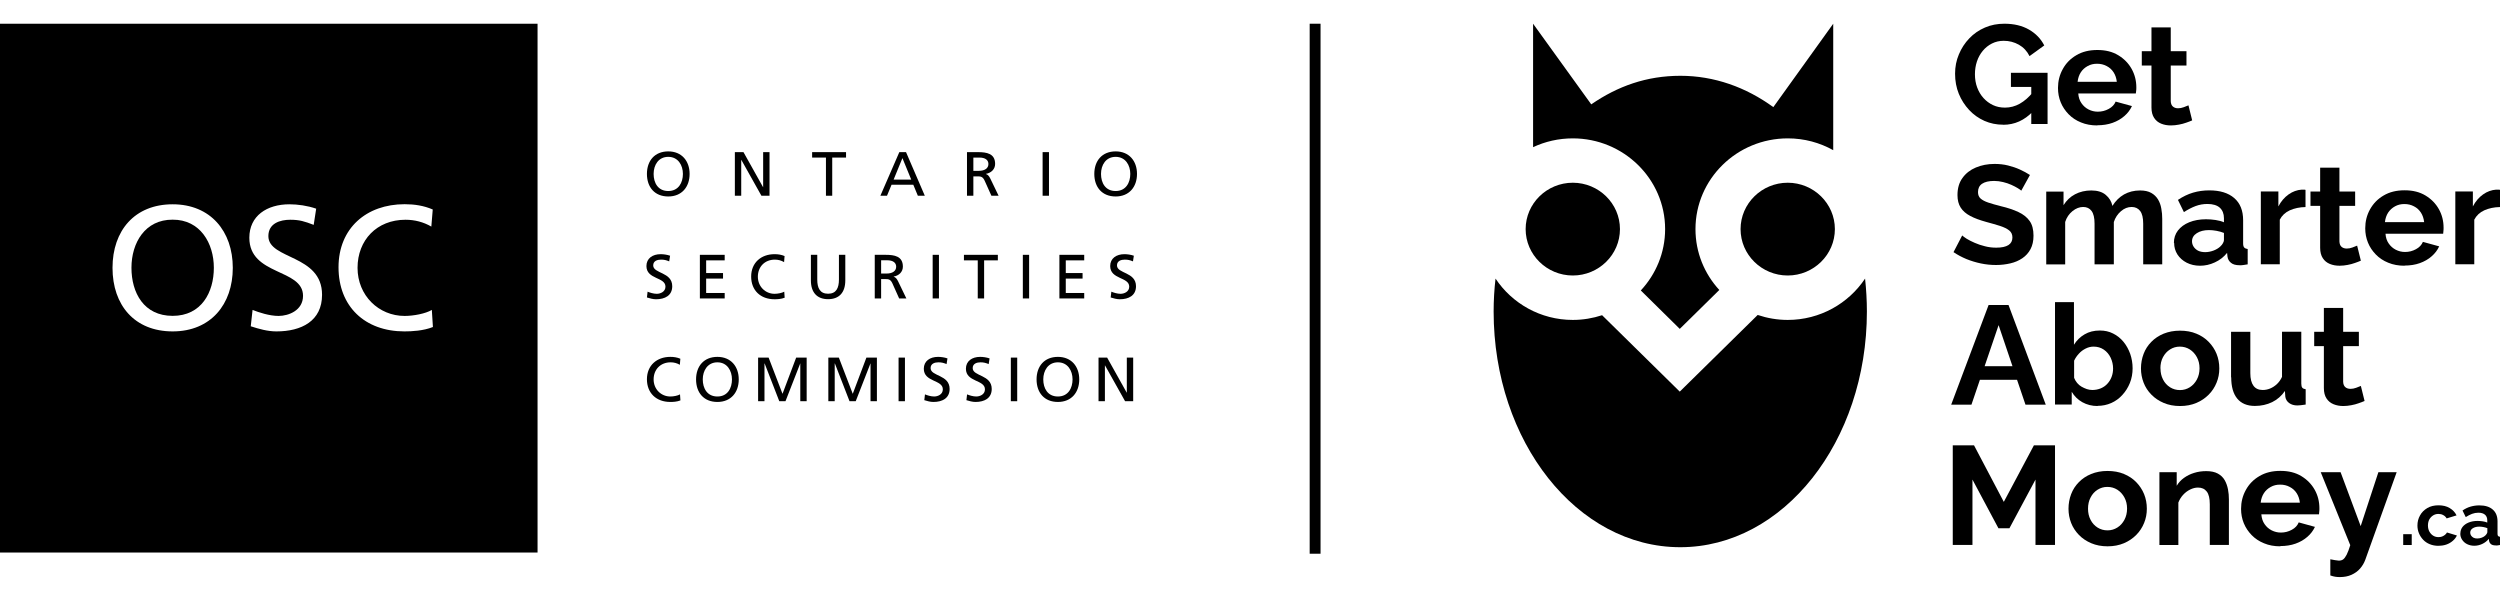 <svg width="230" height="56" viewBox="0 0 230 56" fill="none" xmlns="http://www.w3.org/2000/svg">
<path d="M144.698 25.346C147.087 25.346 149.036 23.429 149.036 21.078C149.036 18.727 147.087 16.811 144.698 16.811C142.308 16.811 140.359 18.727 140.359 21.078C140.359 23.429 142.308 25.346 144.698 25.346Z" fill="black"/>
<path d="M164.471 29.433C163.504 29.433 162.575 29.268 161.708 28.976L154.538 36.029L147.392 28.999C146.547 29.276 145.641 29.433 144.698 29.433C141.722 29.433 139.104 27.913 137.589 25.63C137.475 26.618 137.414 27.629 137.414 28.662C137.414 40.641 145.101 50.343 154.584 50.343C164.067 50.343 171.754 40.633 171.754 28.662C171.754 27.636 171.693 26.618 171.587 25.63C170.072 27.913 167.446 29.433 164.471 29.433" fill="black"/>
<path d="M164.471 25.346C166.86 25.346 168.809 23.429 168.809 21.078C168.809 18.727 166.86 16.811 164.471 16.811C162.081 16.811 160.132 18.727 160.132 21.078C160.132 23.429 162.073 25.346 164.471 25.346Z" fill="black"/>
<path d="M153.191 21.078C153.191 23.249 152.339 25.233 150.954 26.723L154.538 30.257L158.176 26.678C156.814 25.196 155.984 23.234 155.984 21.078C155.984 16.474 159.79 12.73 164.478 12.73C166 12.73 167.424 13.127 168.657 13.816V2.182L163.146 9.856C160.627 8.021 157.704 6.973 154.599 6.973C151.494 6.973 148.83 7.924 146.395 9.601L141.044 2.182V13.539C142.148 13.023 143.388 12.73 144.698 12.73C149.378 12.73 153.191 16.474 153.191 21.078" fill="black"/>
<path d="M184.289 11.473C183.673 11.473 183.102 11.353 182.569 11.121C182.036 10.881 181.565 10.552 181.161 10.118C180.758 9.683 180.438 9.189 180.21 8.628C179.981 8.066 179.867 7.445 179.867 6.779C179.867 6.15 179.981 5.558 180.217 5.004C180.446 4.45 180.765 3.956 181.176 3.529C181.58 3.103 182.059 2.773 182.615 2.534C183.17 2.294 183.764 2.182 184.403 2.182C185.286 2.182 186.04 2.362 186.664 2.721C187.288 3.08 187.76 3.567 188.072 4.181L186.717 5.162C186.489 4.705 186.161 4.353 185.735 4.113C185.309 3.874 184.845 3.754 184.342 3.754C183.947 3.754 183.589 3.836 183.262 4.001C182.934 4.166 182.653 4.39 182.417 4.675C182.181 4.959 181.998 5.289 181.877 5.656C181.755 6.023 181.694 6.419 181.694 6.831C181.694 7.273 181.762 7.677 181.899 8.044C182.036 8.411 182.227 8.74 182.478 9.017C182.729 9.294 183.018 9.511 183.353 9.669C183.688 9.826 184.053 9.901 184.457 9.901C184.936 9.901 185.393 9.781 185.819 9.541C186.245 9.302 186.649 8.95 187.029 8.486V10.252C186.253 11.069 185.34 11.48 184.297 11.48L184.289 11.473ZM186.885 7.999H185.005V6.696H188.376V11.405H186.877V8.006L186.885 7.999Z" fill="black"/>
<path d="M192.95 11.54C192.402 11.54 191.9 11.45 191.451 11.263C191.002 11.084 190.621 10.829 190.309 10.507C189.997 10.185 189.754 9.826 189.586 9.414C189.419 9.002 189.335 8.568 189.335 8.096C189.335 7.467 189.48 6.884 189.777 6.352C190.066 5.82 190.484 5.394 191.025 5.079C191.565 4.757 192.204 4.6 192.958 4.6C193.711 4.6 194.343 4.757 194.876 5.079C195.409 5.401 195.82 5.82 196.109 6.337C196.398 6.854 196.543 7.423 196.543 8.036C196.543 8.149 196.543 8.254 196.527 8.351C196.52 8.448 196.512 8.531 196.497 8.598H191.2C191.223 8.95 191.322 9.249 191.497 9.496C191.664 9.743 191.885 9.938 192.151 10.073C192.418 10.208 192.699 10.275 192.996 10.275C193.354 10.275 193.689 10.193 194.001 10.02C194.313 9.856 194.526 9.624 194.64 9.347L196.139 9.758C195.979 10.103 195.751 10.41 195.447 10.672C195.142 10.941 194.777 11.151 194.358 11.301C193.94 11.45 193.468 11.525 192.958 11.525L192.95 11.54ZM191.154 7.527H194.747C194.708 7.19 194.61 6.898 194.45 6.651C194.29 6.404 194.077 6.21 193.81 6.075C193.544 5.933 193.255 5.865 192.928 5.865C192.6 5.865 192.326 5.933 192.068 6.075C191.809 6.217 191.596 6.404 191.436 6.651C191.276 6.898 191.177 7.19 191.139 7.527H191.154Z" fill="black"/>
<path d="M201.68 11.076C201.52 11.143 201.338 11.218 201.132 11.286C200.927 11.361 200.706 11.42 200.462 11.465C200.219 11.51 199.975 11.54 199.732 11.54C199.397 11.54 199.1 11.488 198.826 11.376C198.552 11.263 198.339 11.091 198.179 10.844C198.019 10.604 197.935 10.282 197.935 9.893V6.03H197.045V4.712H197.935V2.519H199.709V4.712H201.155V6.03H199.709V9.302C199.716 9.534 199.785 9.698 199.907 9.803C200.028 9.908 200.188 9.961 200.379 9.961C200.554 9.961 200.729 9.931 200.904 9.863C201.079 9.796 201.223 9.743 201.338 9.691L201.68 11.076V11.076Z" fill="black"/>
<path d="M185.971 17.552C185.91 17.492 185.796 17.41 185.636 17.312C185.476 17.215 185.279 17.11 185.043 17.005C184.814 16.901 184.563 16.818 184.289 16.751C184.015 16.683 183.741 16.646 183.46 16.646C182.973 16.646 182.6 16.736 182.348 16.908C182.097 17.08 181.976 17.335 181.976 17.672C181.976 17.919 182.052 18.121 182.211 18.263C182.371 18.405 182.607 18.533 182.919 18.637C183.231 18.742 183.627 18.855 184.099 18.974C184.708 19.117 185.241 19.296 185.69 19.506C186.139 19.715 186.489 19.992 186.725 20.329C186.968 20.666 187.082 21.116 187.082 21.684C187.082 22.164 186.991 22.575 186.808 22.92C186.626 23.264 186.375 23.541 186.055 23.758C185.735 23.975 185.37 24.133 184.951 24.23C184.533 24.327 184.099 24.38 183.635 24.38C183.17 24.38 182.706 24.335 182.242 24.237C181.778 24.14 181.336 24.005 180.91 23.833C180.484 23.654 180.088 23.444 179.723 23.197L180.522 21.662C180.598 21.737 180.743 21.842 180.94 21.969C181.146 22.096 181.389 22.216 181.679 22.343C181.968 22.471 182.28 22.575 182.622 22.658C182.965 22.748 183.307 22.785 183.658 22.785C184.16 22.785 184.525 22.703 184.776 22.546C185.02 22.388 185.142 22.156 185.142 21.849C185.142 21.572 185.043 21.355 184.845 21.198C184.647 21.041 184.373 20.906 184.008 20.786C183.65 20.674 183.224 20.547 182.737 20.419C182.143 20.255 181.648 20.075 181.26 19.865C180.872 19.663 180.575 19.401 180.385 19.102C180.187 18.795 180.088 18.413 180.088 17.949C180.088 17.32 180.24 16.796 180.545 16.377C180.849 15.95 181.26 15.628 181.778 15.411C182.295 15.194 182.866 15.081 183.498 15.081C183.932 15.081 184.35 15.126 184.738 15.223C185.126 15.321 185.492 15.441 185.834 15.598C186.177 15.755 186.481 15.92 186.755 16.099L185.956 17.544L185.971 17.552Z" fill="black"/>
<path d="M198.932 24.32H197.174V20.576C197.174 20.045 197.083 19.656 196.893 19.409C196.703 19.162 196.444 19.042 196.109 19.042C195.759 19.042 195.431 19.169 195.127 19.431C194.823 19.693 194.602 20.023 194.473 20.427V24.32H192.699V20.576C192.699 20.045 192.608 19.656 192.425 19.409C192.243 19.162 191.984 19.042 191.649 19.042C191.314 19.042 190.979 19.169 190.667 19.424C190.355 19.678 190.127 20.008 189.997 20.419V24.327H188.254V17.627H189.845V18.877C190.112 18.443 190.462 18.106 190.903 17.874C191.344 17.642 191.847 17.522 192.402 17.522C192.958 17.522 193.415 17.657 193.734 17.934C194.054 18.203 194.259 18.54 194.343 18.944C194.625 18.488 194.982 18.136 195.409 17.889C195.842 17.649 196.33 17.522 196.885 17.522C197.304 17.522 197.646 17.597 197.913 17.747C198.179 17.896 198.384 18.098 198.537 18.346C198.689 18.6 198.788 18.877 198.841 19.192C198.902 19.506 198.925 19.82 198.925 20.135V24.32H198.932Z" fill="black"/>
<path d="M199.998 22.343C199.998 21.909 200.12 21.535 200.371 21.205C200.622 20.883 200.965 20.629 201.406 20.449C201.847 20.27 202.365 20.172 202.951 20.172C203.24 20.172 203.529 20.195 203.826 20.239C204.123 20.285 204.382 20.352 204.603 20.449V20.075C204.603 19.663 204.473 19.341 204.222 19.109C203.971 18.884 203.59 18.765 203.08 18.765C202.692 18.765 202.335 18.832 201.992 18.959C201.65 19.087 201.292 19.274 200.919 19.513L200.371 18.39C200.82 18.091 201.277 17.866 201.756 17.724C202.236 17.582 202.738 17.514 203.255 17.514C204.237 17.514 204.998 17.747 205.546 18.218C206.094 18.69 206.368 19.371 206.368 20.262V22.388C206.368 22.568 206.399 22.695 206.467 22.77C206.536 22.845 206.642 22.89 206.787 22.912V24.32C206.627 24.342 206.49 24.365 206.361 24.387C206.231 24.402 206.125 24.41 206.041 24.402C205.691 24.402 205.425 24.327 205.249 24.177C205.067 24.028 204.96 23.841 204.93 23.616L204.892 23.264C204.587 23.646 204.207 23.938 203.765 24.14C203.316 24.35 202.867 24.447 202.403 24.447C201.939 24.447 201.535 24.35 201.178 24.17C200.812 23.983 200.531 23.728 200.325 23.414C200.12 23.092 200.021 22.74 200.021 22.351L199.998 22.343ZM204.275 22.665C204.374 22.583 204.45 22.485 204.511 22.373C204.572 22.261 204.603 22.171 204.603 22.096V21.43C204.397 21.348 204.169 21.28 203.918 21.235C203.674 21.19 203.438 21.168 203.225 21.168C202.768 21.168 202.395 21.265 202.106 21.452C201.809 21.64 201.665 21.894 201.665 22.201C201.665 22.366 201.71 22.53 201.809 22.688C201.908 22.845 202.045 22.965 202.22 23.062C202.403 23.152 202.624 23.197 202.883 23.197C203.141 23.197 203.4 23.144 203.659 23.047C203.91 22.95 204.115 22.822 204.275 22.673V22.665Z" fill="black"/>
<path d="M212.107 19.049C211.567 19.057 211.087 19.162 210.661 19.349C210.242 19.543 209.938 19.828 209.74 20.21V24.312H207.997V17.612H209.611V18.989C209.854 18.525 210.166 18.158 210.547 17.889C210.927 17.619 211.331 17.477 211.749 17.447C211.833 17.454 211.909 17.454 211.962 17.447C212.016 17.447 212.061 17.447 212.107 17.47V19.034V19.049Z" fill="black"/>
<path d="M217.199 23.983C217.039 24.05 216.856 24.125 216.651 24.193C216.445 24.267 216.224 24.327 215.981 24.372C215.737 24.417 215.501 24.447 215.25 24.447C214.915 24.447 214.618 24.395 214.344 24.282C214.07 24.17 213.857 23.998 213.698 23.751C213.538 23.511 213.454 23.189 213.454 22.8V18.937H212.564V17.619H213.454V15.426H215.227V17.619H216.673V18.937H215.227V22.209C215.235 22.441 215.303 22.605 215.425 22.71C215.547 22.815 215.707 22.867 215.897 22.867C216.072 22.867 216.247 22.837 216.422 22.77C216.597 22.703 216.742 22.65 216.856 22.598L217.199 23.983V23.983Z" fill="black"/>
<path d="M221.217 24.447C220.669 24.447 220.167 24.357 219.718 24.17C219.269 23.99 218.888 23.736 218.576 23.414C218.264 23.092 218.02 22.733 217.853 22.321C217.686 21.909 217.602 21.475 217.602 21.003C217.602 20.374 217.746 19.79 218.043 19.259C218.34 18.727 218.751 18.3 219.292 17.986C219.832 17.664 220.471 17.507 221.225 17.507C221.978 17.507 222.61 17.664 223.143 17.986C223.675 18.308 224.086 18.727 224.376 19.244C224.665 19.76 224.809 20.329 224.809 20.943C224.809 21.055 224.809 21.16 224.794 21.258C224.787 21.355 224.779 21.437 224.771 21.505H219.467C219.489 21.857 219.588 22.156 219.763 22.403C219.931 22.65 220.152 22.845 220.418 22.98C220.684 23.114 220.966 23.182 221.263 23.182C221.62 23.182 221.955 23.099 222.267 22.927C222.579 22.762 222.793 22.53 222.907 22.253L224.406 22.665C224.246 23.009 224.018 23.317 223.713 23.578C223.409 23.848 223.044 24.058 222.625 24.207C222.206 24.357 221.735 24.432 221.225 24.432L221.217 24.447ZM219.421 20.434H223.021C222.983 20.097 222.884 19.805 222.724 19.558C222.564 19.311 222.351 19.116 222.085 18.982C221.818 18.84 221.529 18.772 221.202 18.772C220.875 18.772 220.601 18.84 220.342 18.982C220.083 19.124 219.878 19.311 219.71 19.558C219.55 19.805 219.451 20.097 219.413 20.434H219.421Z" fill="black"/>
<path d="M230 19.049C229.46 19.057 228.973 19.162 228.554 19.349C228.135 19.543 227.831 19.828 227.633 20.21V24.312H225.89V17.612H227.504V18.989C227.747 18.525 228.059 18.158 228.44 17.889C228.82 17.619 229.224 17.477 229.642 17.447C229.734 17.454 229.802 17.454 229.855 17.447C229.909 17.447 229.954 17.447 230 17.47V19.034V19.049Z" fill="black"/>
<path d="M182.95 28.063H184.784L188.209 37.227H186.344L185.568 34.943H182.151L181.374 37.227H179.51L182.95 28.063ZM185.149 33.693L183.871 29.912L182.584 33.693H185.157H185.149Z" fill="black"/>
<path d="M192.981 37.354C192.456 37.354 191.991 37.234 191.573 37.002C191.162 36.77 190.835 36.448 190.599 36.044V37.219H189.061V27.794H190.804V31.717C191.055 31.312 191.383 30.991 191.786 30.758C192.182 30.526 192.646 30.407 193.186 30.407C193.635 30.407 194.039 30.496 194.404 30.683C194.769 30.863 195.089 31.118 195.355 31.44C195.622 31.762 195.827 32.136 195.979 32.555C196.124 32.974 196.2 33.424 196.2 33.888C196.2 34.352 196.116 34.824 195.949 35.235C195.782 35.647 195.553 36.014 195.256 36.336C194.967 36.658 194.625 36.905 194.237 37.077C193.848 37.249 193.43 37.339 192.966 37.339L192.981 37.354ZM192.486 35.879C192.768 35.879 193.026 35.827 193.27 35.73C193.514 35.625 193.711 35.49 193.879 35.303C194.046 35.123 194.176 34.913 194.267 34.674C194.358 34.434 194.404 34.18 194.404 33.903C194.404 33.558 194.328 33.229 194.183 32.915C194.031 32.6 193.826 32.353 193.552 32.166C193.278 31.979 192.966 31.889 192.608 31.889C192.357 31.889 192.113 31.949 191.877 32.069C191.641 32.188 191.436 32.338 191.261 32.533C191.086 32.72 190.933 32.937 190.819 33.184V34.764C190.888 34.936 190.979 35.086 191.093 35.228C191.207 35.37 191.344 35.483 191.497 35.572C191.657 35.662 191.816 35.737 191.991 35.797C192.159 35.849 192.326 35.879 192.486 35.879V35.879Z" fill="black"/>
<path d="M200.561 37.354C199.998 37.354 199.503 37.257 199.062 37.069C198.62 36.882 198.24 36.628 197.928 36.306C197.608 35.984 197.372 35.617 197.212 35.205C197.053 34.794 196.969 34.359 196.969 33.895C196.969 33.431 197.053 32.974 197.212 32.555C197.372 32.136 197.608 31.769 197.92 31.454C198.232 31.133 198.605 30.886 199.054 30.698C199.503 30.519 199.998 30.421 200.554 30.421C201.109 30.421 201.627 30.511 202.068 30.698C202.51 30.878 202.89 31.133 203.202 31.454C203.514 31.776 203.758 32.143 203.925 32.555C204.093 32.974 204.176 33.416 204.176 33.895C204.176 34.374 204.093 34.794 203.925 35.205C203.758 35.617 203.522 35.984 203.202 36.306C202.883 36.628 202.51 36.882 202.068 37.069C201.627 37.257 201.124 37.354 200.569 37.354H200.561ZM198.765 33.895C198.765 34.277 198.841 34.614 199.001 34.921C199.161 35.228 199.374 35.46 199.648 35.632C199.922 35.804 200.226 35.887 200.561 35.887C200.896 35.887 201.193 35.797 201.467 35.625C201.741 35.452 201.954 35.213 202.114 34.913C202.274 34.614 202.357 34.27 202.357 33.88C202.357 33.491 202.274 33.161 202.114 32.862C201.954 32.563 201.733 32.323 201.467 32.151C201.193 31.979 200.888 31.889 200.546 31.889C200.203 31.889 199.914 31.979 199.64 32.151C199.366 32.323 199.153 32.563 198.993 32.862C198.834 33.161 198.757 33.506 198.757 33.895H198.765Z" fill="black"/>
<path d="M205.257 34.719V30.526H207.03V34.337C207.03 34.846 207.129 35.235 207.32 35.49C207.51 35.752 207.799 35.879 208.172 35.879C208.4 35.879 208.629 35.834 208.849 35.744C209.07 35.654 209.276 35.52 209.466 35.347C209.656 35.168 209.816 34.951 209.945 34.674V30.519H211.719V35.288C211.719 35.467 211.749 35.594 211.81 35.669C211.871 35.744 211.977 35.789 212.122 35.812V37.219C211.947 37.242 211.802 37.264 211.681 37.279C211.567 37.294 211.452 37.301 211.361 37.301C211.057 37.301 210.805 37.227 210.608 37.084C210.41 36.942 210.288 36.747 210.25 36.508L210.212 35.969C209.907 36.418 209.512 36.762 209.04 36.995C208.56 37.227 208.035 37.346 207.449 37.346C206.741 37.346 206.201 37.122 205.828 36.673C205.455 36.223 205.272 35.572 205.272 34.711L205.257 34.719Z" fill="black"/>
<path d="M217.541 36.89C217.381 36.957 217.199 37.032 216.993 37.099C216.788 37.174 216.567 37.234 216.323 37.279C216.08 37.324 215.836 37.354 215.593 37.354C215.258 37.354 214.961 37.301 214.687 37.189C214.413 37.077 214.2 36.905 214.04 36.658C213.88 36.418 213.796 36.096 213.796 35.707V31.844H212.906V30.526H213.796V28.332H215.57V30.526H217.016V31.844H215.57V35.115C215.577 35.347 215.646 35.512 215.768 35.617C215.889 35.722 216.049 35.774 216.24 35.774C216.415 35.774 216.59 35.744 216.765 35.677C216.94 35.609 217.084 35.557 217.199 35.505L217.541 36.89V36.89Z" fill="black"/>
<path d="M187.265 50.134V44.122L184.868 48.599H183.855L181.466 44.122V50.134H179.654V40.97H181.61L184.35 46.173L187.12 40.97H189.061V50.134H187.265Z" fill="black"/>
<path d="M193.894 50.261C193.331 50.261 192.836 50.163 192.395 49.976C191.953 49.789 191.573 49.535 191.261 49.213C190.949 48.891 190.705 48.524 190.545 48.112C190.385 47.7 190.302 47.266 190.302 46.802C190.302 46.338 190.385 45.881 190.545 45.462C190.705 45.043 190.941 44.676 191.253 44.361C191.565 44.039 191.938 43.792 192.387 43.605C192.836 43.425 193.331 43.328 193.886 43.328C194.442 43.328 194.96 43.418 195.401 43.605C195.842 43.785 196.223 44.039 196.535 44.361C196.847 44.683 197.091 45.05 197.258 45.462C197.426 45.881 197.509 46.323 197.509 46.802C197.509 47.281 197.426 47.7 197.258 48.112C197.091 48.524 196.855 48.891 196.535 49.213C196.215 49.535 195.842 49.789 195.401 49.976C194.96 50.163 194.457 50.261 193.902 50.261H193.894ZM192.098 46.802C192.098 47.184 192.174 47.521 192.334 47.828C192.494 48.135 192.707 48.367 192.981 48.539C193.255 48.711 193.559 48.793 193.894 48.793C194.229 48.793 194.526 48.703 194.8 48.531C195.074 48.359 195.287 48.12 195.447 47.82C195.607 47.521 195.69 47.176 195.69 46.787C195.69 46.398 195.607 46.068 195.447 45.769C195.287 45.469 195.066 45.23 194.8 45.057C194.526 44.885 194.221 44.795 193.879 44.795C193.536 44.795 193.247 44.885 192.973 45.057C192.699 45.23 192.486 45.469 192.334 45.769C192.174 46.068 192.098 46.413 192.098 46.802V46.802Z" fill="black"/>
<path d="M205.059 50.134H203.301V46.39C203.301 45.859 203.21 45.462 203.02 45.222C202.829 44.975 202.563 44.856 202.213 44.856C201.977 44.856 201.741 44.916 201.497 45.035C201.254 45.155 201.041 45.312 200.85 45.522C200.66 45.724 200.516 45.964 200.409 46.233V50.141H198.666V43.441H200.257V44.691C200.432 44.399 200.653 44.159 200.927 43.965C201.201 43.77 201.505 43.613 201.855 43.508C202.205 43.396 202.578 43.343 202.981 43.343C203.408 43.343 203.765 43.418 204.039 43.568C204.313 43.718 204.526 43.92 204.671 44.174C204.816 44.429 204.915 44.713 204.975 45.02C205.036 45.327 205.059 45.642 205.059 45.956V50.141V50.134Z" fill="black"/>
<path d="M209.786 50.261C209.238 50.261 208.735 50.171 208.294 49.984C207.845 49.804 207.464 49.55 207.152 49.228C206.84 48.906 206.597 48.547 206.429 48.135C206.262 47.723 206.178 47.289 206.178 46.817C206.178 46.188 206.323 45.604 206.619 45.073C206.909 44.541 207.327 44.114 207.868 43.8C208.408 43.478 209.047 43.321 209.801 43.321C210.554 43.321 211.186 43.478 211.719 43.8C212.251 44.122 212.662 44.541 212.952 45.058C213.241 45.574 213.385 46.143 213.385 46.757C213.385 46.87 213.386 46.974 213.37 47.072C213.363 47.169 213.355 47.251 213.347 47.319H208.043C208.073 47.67 208.164 47.97 208.34 48.217C208.507 48.464 208.728 48.659 208.994 48.794C209.26 48.928 209.542 48.996 209.839 48.996C210.197 48.996 210.531 48.913 210.843 48.741C211.156 48.576 211.369 48.344 211.483 48.06L212.975 48.472C212.815 48.816 212.586 49.123 212.282 49.385C211.978 49.654 211.612 49.864 211.194 50.014C210.775 50.164 210.303 50.238 209.786 50.238V50.261ZM207.989 46.248H211.589C211.551 45.911 211.452 45.619 211.293 45.372C211.133 45.125 210.92 44.93 210.653 44.796C210.387 44.653 210.098 44.586 209.77 44.586C209.443 44.586 209.169 44.653 208.91 44.796C208.652 44.938 208.438 45.125 208.279 45.372C208.119 45.619 208.02 45.911 207.982 46.248H207.989Z" fill="black"/>
<path d="M214.375 51.451C214.535 51.489 214.679 51.511 214.816 51.533C214.953 51.556 215.067 51.571 215.166 51.578C215.334 51.578 215.471 51.541 215.577 51.459C215.684 51.376 215.791 51.234 215.897 51.024C216.004 50.815 216.11 50.523 216.224 50.156L213.507 43.44H215.334L217.183 48.404L218.812 43.44H220.494L217.61 51.489C217.503 51.788 217.343 52.057 217.13 52.305C216.917 52.552 216.651 52.739 216.339 52.881C216.026 53.023 215.669 53.091 215.265 53.091C215.128 53.091 214.984 53.083 214.847 53.061C214.71 53.038 214.558 53.001 214.39 52.941V51.459L214.375 51.451Z" fill="black"/>
<path d="M221.095 50.141V49.145H221.879V50.141H221.095Z" fill="black"/>
<path d="M224.353 50.216C224.048 50.216 223.774 50.164 223.538 50.066C223.302 49.969 223.097 49.834 222.93 49.655C222.762 49.475 222.633 49.28 222.541 49.056C222.45 48.831 222.404 48.599 222.404 48.352C222.404 48.015 222.48 47.708 222.64 47.424C222.793 47.139 223.021 46.914 223.31 46.742C223.599 46.57 223.949 46.488 224.345 46.488C224.741 46.488 225.091 46.57 225.373 46.742C225.662 46.914 225.867 47.139 226.004 47.416L225.091 47.693C225.015 47.558 224.908 47.454 224.771 47.386C224.642 47.311 224.49 47.281 224.33 47.281C224.155 47.281 223.995 47.326 223.85 47.416C223.706 47.506 223.592 47.626 223.5 47.783C223.417 47.94 223.371 48.127 223.371 48.344C223.371 48.562 223.417 48.741 223.5 48.898C223.592 49.063 223.706 49.191 223.85 49.28C223.995 49.37 224.155 49.415 224.338 49.415C224.459 49.415 224.566 49.4 224.665 49.363C224.764 49.325 224.855 49.273 224.939 49.205C225.022 49.138 225.083 49.063 225.121 48.988L226.035 49.265C225.951 49.445 225.829 49.61 225.662 49.752C225.502 49.894 225.312 50.007 225.091 50.089C224.87 50.171 224.627 50.209 224.353 50.209V50.216Z" fill="black"/>
<path d="M226.354 49.086C226.354 48.853 226.423 48.651 226.552 48.479C226.689 48.307 226.872 48.172 227.108 48.075C227.344 47.977 227.618 47.925 227.937 47.925C228.09 47.925 228.249 47.94 228.409 47.962C228.569 47.985 228.706 48.022 228.828 48.075V47.873C228.828 47.648 228.759 47.476 228.622 47.356C228.485 47.236 228.28 47.169 228.014 47.169C227.808 47.169 227.61 47.206 227.428 47.274C227.245 47.341 227.055 47.446 226.849 47.573L226.552 46.967C226.788 46.802 227.039 46.682 227.298 46.607C227.557 46.533 227.823 46.495 228.105 46.495C228.63 46.495 229.041 46.622 229.33 46.877C229.627 47.132 229.772 47.498 229.772 47.97V49.108C229.772 49.205 229.787 49.273 229.825 49.31C229.863 49.347 229.916 49.377 230 49.385V50.141C229.916 50.156 229.84 50.164 229.772 50.178C229.703 50.186 229.642 50.194 229.597 50.178C229.406 50.178 229.269 50.141 229.17 50.059C229.071 49.976 229.018 49.879 228.995 49.759L228.973 49.572C228.805 49.774 228.607 49.931 228.364 50.044C228.12 50.156 227.877 50.209 227.633 50.209C227.389 50.209 227.169 50.156 226.971 50.059C226.773 49.961 226.621 49.819 226.514 49.654C226.4 49.482 226.347 49.295 226.347 49.086H226.354ZM228.653 49.258C228.706 49.213 228.744 49.16 228.782 49.1C228.813 49.041 228.836 48.996 228.836 48.951V48.591C228.721 48.547 228.6 48.509 228.47 48.487C228.341 48.464 228.211 48.449 228.097 48.449C227.854 48.449 227.656 48.502 227.496 48.599C227.336 48.704 227.26 48.831 227.26 49.003C227.26 49.093 227.283 49.183 227.336 49.265C227.389 49.347 227.466 49.415 227.557 49.467C227.656 49.52 227.77 49.542 227.915 49.542C228.059 49.542 228.196 49.512 228.333 49.46C228.47 49.407 228.577 49.34 228.66 49.258H228.653Z" fill="black"/>
<path d="M61.48 13.928C62.721 13.928 63.444 14.812 63.444 16.002C63.444 17.192 62.729 18.076 61.48 18.076C60.232 18.076 59.517 17.222 59.517 16.002C59.517 14.782 60.24 13.928 61.48 13.928V13.928ZM61.48 17.574C62.424 17.574 62.828 16.803 62.828 16.002C62.828 15.201 62.386 14.43 61.48 14.43C60.582 14.43 60.133 15.178 60.133 16.002C60.133 16.826 60.537 17.574 61.48 17.574Z" fill="black"/>
<path d="M67.607 13.996H68.399L70.203 17.222H70.21V13.996H70.796V18.008H70.05L68.201 14.707H68.193V18.008H67.607V13.996Z" fill="black"/>
<path d="M75.987 14.497H74.716V13.996H77.836V14.497H76.565V18.008H75.987V14.497Z" fill="black"/>
<path d="M82.738 13.996H83.354L85.082 18.008H84.442L84.024 16.998H82.022L81.604 18.008H80.995L82.738 13.996V13.996ZM83.027 14.535L82.212 16.526H83.834L83.019 14.535H83.027Z" fill="black"/>
<path d="M88.971 13.996H89.968C90.775 13.996 91.551 14.123 91.551 15.081C91.551 15.568 91.186 15.912 90.706 15.995V16.009C90.889 16.077 90.972 16.167 91.102 16.414L91.871 18.008H91.209L90.584 16.616C90.402 16.227 90.211 16.227 89.899 16.227H89.549V18.008H88.963V13.996H88.971ZM89.557 15.717H90.052C90.607 15.717 90.934 15.478 90.934 15.089C90.934 14.729 90.653 14.497 90.112 14.497H89.549V15.717H89.557Z" fill="black"/>
<path d="M95.92 13.996H96.506V18.008H95.92V13.996Z" fill="black"/>
<path d="M102.64 13.928C103.881 13.928 104.604 14.812 104.604 16.002C104.604 17.192 103.888 18.076 102.64 18.076C101.392 18.076 100.676 17.222 100.676 16.002C100.676 14.782 101.399 13.928 102.64 13.928V13.928ZM102.64 17.574C103.584 17.574 103.987 16.803 103.987 16.002C103.987 15.201 103.546 14.43 102.64 14.43C101.742 14.43 101.293 15.178 101.293 16.002C101.293 16.826 101.696 17.574 102.64 17.574Z" fill="black"/>
<path d="M61.579 24.05C61.283 23.931 61.115 23.886 60.811 23.886C60.483 23.886 60.095 23.998 60.095 24.417C60.095 25.188 61.846 25.009 61.846 26.334C61.846 27.187 61.176 27.532 60.354 27.532C60.065 27.532 59.791 27.449 59.517 27.367L59.578 26.835C59.776 26.918 60.126 27.03 60.423 27.03C60.757 27.03 61.222 26.843 61.222 26.371C61.222 25.473 59.471 25.72 59.471 24.477C59.471 23.766 60.042 23.384 60.78 23.384C61.047 23.384 61.366 23.429 61.648 23.526L61.564 24.058L61.579 24.05Z" fill="black"/>
<path d="M64.388 23.444H66.671V23.953H64.966V25.121H66.519V25.63H64.966V26.955H66.671V27.457H64.388V23.444Z" fill="black"/>
<path d="M72.128 24.11C71.869 23.96 71.588 23.886 71.291 23.886C70.347 23.886 69.723 24.552 69.723 25.458C69.723 26.364 70.416 27.03 71.26 27.03C71.55 27.03 71.945 26.955 72.151 26.835L72.189 27.389C71.877 27.517 71.496 27.532 71.26 27.532C69.967 27.532 69.107 26.716 69.107 25.443C69.107 24.17 70.02 23.384 71.26 23.384C71.58 23.384 71.885 23.429 72.181 23.556L72.136 24.118L72.128 24.11Z" fill="black"/>
<path d="M77.768 25.795C77.768 26.925 77.189 27.524 76.185 27.524C75.18 27.524 74.602 26.918 74.602 25.795V23.444H75.188V25.72C75.188 26.491 75.431 27.023 76.185 27.023C76.938 27.023 77.182 26.491 77.182 25.72V23.444H77.768V25.795V25.795Z" fill="black"/>
<path d="M80.485 23.444H81.482C82.288 23.444 83.065 23.571 83.065 24.529C83.065 25.016 82.7 25.36 82.22 25.443V25.458C82.403 25.525 82.486 25.615 82.616 25.862L83.385 27.457H82.722L82.098 26.064C81.916 25.675 81.725 25.675 81.413 25.675H81.063V27.457H80.477V23.444H80.485ZM81.071 25.166H81.566C82.121 25.166 82.448 24.926 82.448 24.537C82.448 24.177 82.167 23.945 81.626 23.945H81.063V25.166H81.071Z" fill="black"/>
<path d="M85.805 23.444H86.383V27.457H85.805V23.444Z" fill="black"/>
<path d="M89.953 23.953H88.682V23.444H91.802V23.953H90.539V27.457H89.953V23.953Z" fill="black"/>
<path d="M94.101 23.444H94.679V27.457H94.101V23.444Z" fill="black"/>
<path d="M97.465 23.444H99.748V23.953H98.051V25.121H99.596V25.63H98.051V26.955H99.748V27.457H97.465V23.444Z" fill="black"/>
<path d="M104.246 24.05C103.949 23.931 103.782 23.886 103.477 23.886C103.15 23.886 102.762 23.998 102.762 24.417C102.762 25.188 104.512 25.009 104.512 26.334C104.512 27.187 103.842 27.532 103.021 27.532C102.731 27.532 102.457 27.449 102.183 27.367L102.244 26.835C102.442 26.918 102.792 27.03 103.089 27.03C103.424 27.03 103.888 26.843 103.888 26.371C103.888 25.473 102.138 25.72 102.138 24.477C102.138 23.766 102.708 23.384 103.447 23.384C103.713 23.384 104.033 23.429 104.314 23.526L104.231 24.058L104.246 24.05Z" fill="black"/>
<path d="M62.538 33.558C62.28 33.408 61.998 33.334 61.701 33.334C60.757 33.334 60.133 34 60.133 34.906C60.133 35.812 60.826 36.478 61.671 36.478C61.968 36.478 62.356 36.403 62.561 36.283L62.599 36.837C62.287 36.965 61.907 36.98 61.671 36.98C60.377 36.98 59.517 36.164 59.517 34.891C59.517 33.618 60.43 32.832 61.671 32.832C61.99 32.832 62.295 32.877 62.592 33.004L62.546 33.566L62.538 33.558Z" fill="black"/>
<path d="M66.001 32.832C67.242 32.832 67.965 33.715 67.965 34.906C67.965 36.096 67.249 36.98 66.001 36.98C64.753 36.98 64.038 36.126 64.038 34.906C64.038 33.685 64.761 32.832 66.001 32.832ZM66.001 36.478C66.945 36.478 67.341 35.707 67.341 34.906C67.341 34.105 66.899 33.334 66.001 33.334C65.103 33.334 64.654 34.09 64.654 34.906C64.654 35.722 65.058 36.478 66.001 36.478Z" fill="black"/>
<path d="M69.746 32.899H70.712L71.991 36.231L73.247 32.899H74.213V36.912H73.627V33.438H73.62L72.265 36.912H71.694L70.347 33.438H70.332V36.912H69.746V32.899Z" fill="black"/>
<path d="M76.207 32.899H77.174L78.453 36.231L79.709 32.899H80.675V36.912H80.089V33.438H80.081L78.727 36.912H78.156L76.809 33.438H76.793V36.912H76.207V32.899Z" fill="black"/>
<path d="M82.669 32.899H83.255V36.912H82.669V32.899Z" fill="black"/>
<path d="M87.099 33.498C86.802 33.386 86.642 33.334 86.33 33.334C86.003 33.334 85.615 33.446 85.615 33.865C85.615 34.636 87.365 34.457 87.365 35.782C87.365 36.635 86.695 36.98 85.873 36.98C85.584 36.98 85.302 36.897 85.036 36.815L85.097 36.283C85.295 36.366 85.645 36.478 85.942 36.478C86.277 36.478 86.741 36.291 86.741 35.819C86.741 34.921 84.99 35.168 84.99 33.925C84.99 33.214 85.561 32.832 86.299 32.832C86.566 32.832 86.893 32.877 87.167 32.974L87.083 33.506L87.099 33.498Z" fill="black"/>
<path d="M90.972 33.498C90.676 33.386 90.508 33.334 90.204 33.334C89.877 33.334 89.488 33.446 89.488 33.865C89.488 34.636 91.239 34.457 91.239 35.782C91.239 36.635 90.569 36.98 89.747 36.98C89.458 36.98 89.184 36.897 88.91 36.815L88.971 36.283C89.169 36.366 89.519 36.478 89.816 36.478C90.151 36.478 90.615 36.291 90.615 35.819C90.615 34.921 88.864 35.168 88.864 33.925C88.864 33.214 89.435 32.832 90.173 32.832C90.44 32.832 90.759 32.877 91.041 32.974L90.957 33.506L90.972 33.498Z" fill="black"/>
<path d="M92.997 32.899H93.583V36.912H92.997V32.899Z" fill="black"/>
<path d="M97.328 32.832C98.568 32.832 99.291 33.715 99.291 34.906C99.291 36.096 98.576 36.98 97.328 36.98C96.079 36.98 95.364 36.126 95.364 34.906C95.364 33.685 96.087 32.832 97.328 32.832V32.832ZM97.328 36.478C98.271 36.478 98.675 35.707 98.675 34.906C98.675 34.105 98.233 33.334 97.328 33.334C96.43 33.334 95.981 34.09 95.981 34.906C95.981 35.722 96.384 36.478 97.328 36.478V36.478Z" fill="black"/>
<path d="M101.065 32.899H101.856L103.66 36.126H103.667V32.899H104.253V36.912H103.508L101.658 33.611H101.651V36.912H101.065V32.899Z" fill="black"/>
<path d="M15.884 20.21C13.349 20.195 12.094 22.336 12.094 24.634C12.094 26.933 13.228 29.059 15.884 29.059C18.54 29.059 19.674 26.888 19.674 24.634C19.674 22.381 18.418 20.195 15.884 20.21Z" fill="black"/>
<path d="M0 2.182V50.83H49.455V2.182H0ZM15.884 30.489C12.375 30.489 10.351 28.071 10.351 24.642C10.351 21.213 12.39 18.795 15.884 18.795C19.377 18.795 21.417 21.288 21.417 24.642C21.417 27.996 19.392 30.489 15.884 30.489ZM25.428 30.489C24.621 30.489 23.83 30.264 23.069 30.017L23.236 28.512C23.799 28.737 24.781 29.066 25.626 29.066C26.562 29.066 27.879 28.55 27.879 27.217C27.879 24.687 22.939 25.383 22.939 21.872C22.939 19.858 24.553 18.795 26.63 18.795C27.392 18.795 28.297 18.922 29.089 19.199L28.86 20.689C28.023 20.367 27.559 20.217 26.699 20.217C25.778 20.217 24.69 20.539 24.69 21.722C24.69 23.893 29.629 23.392 29.629 27.12C29.629 29.538 27.734 30.489 25.428 30.489ZM37.209 30.489C33.564 30.489 31.144 28.19 31.144 24.589C31.144 20.988 33.716 18.787 37.225 18.787C38.115 18.787 38.99 18.915 39.812 19.274L39.683 20.846C38.96 20.427 38.153 20.217 37.308 20.217C34.66 20.217 32.894 22.096 32.894 24.642C32.894 27.187 34.843 29.066 37.225 29.066C38.047 29.066 39.15 28.857 39.729 28.512L39.828 30.085C38.952 30.436 37.887 30.489 37.209 30.489V30.489Z" fill="black"/>
<path d="M120.99 2.182V50.942" stroke="black"/>
</svg>
